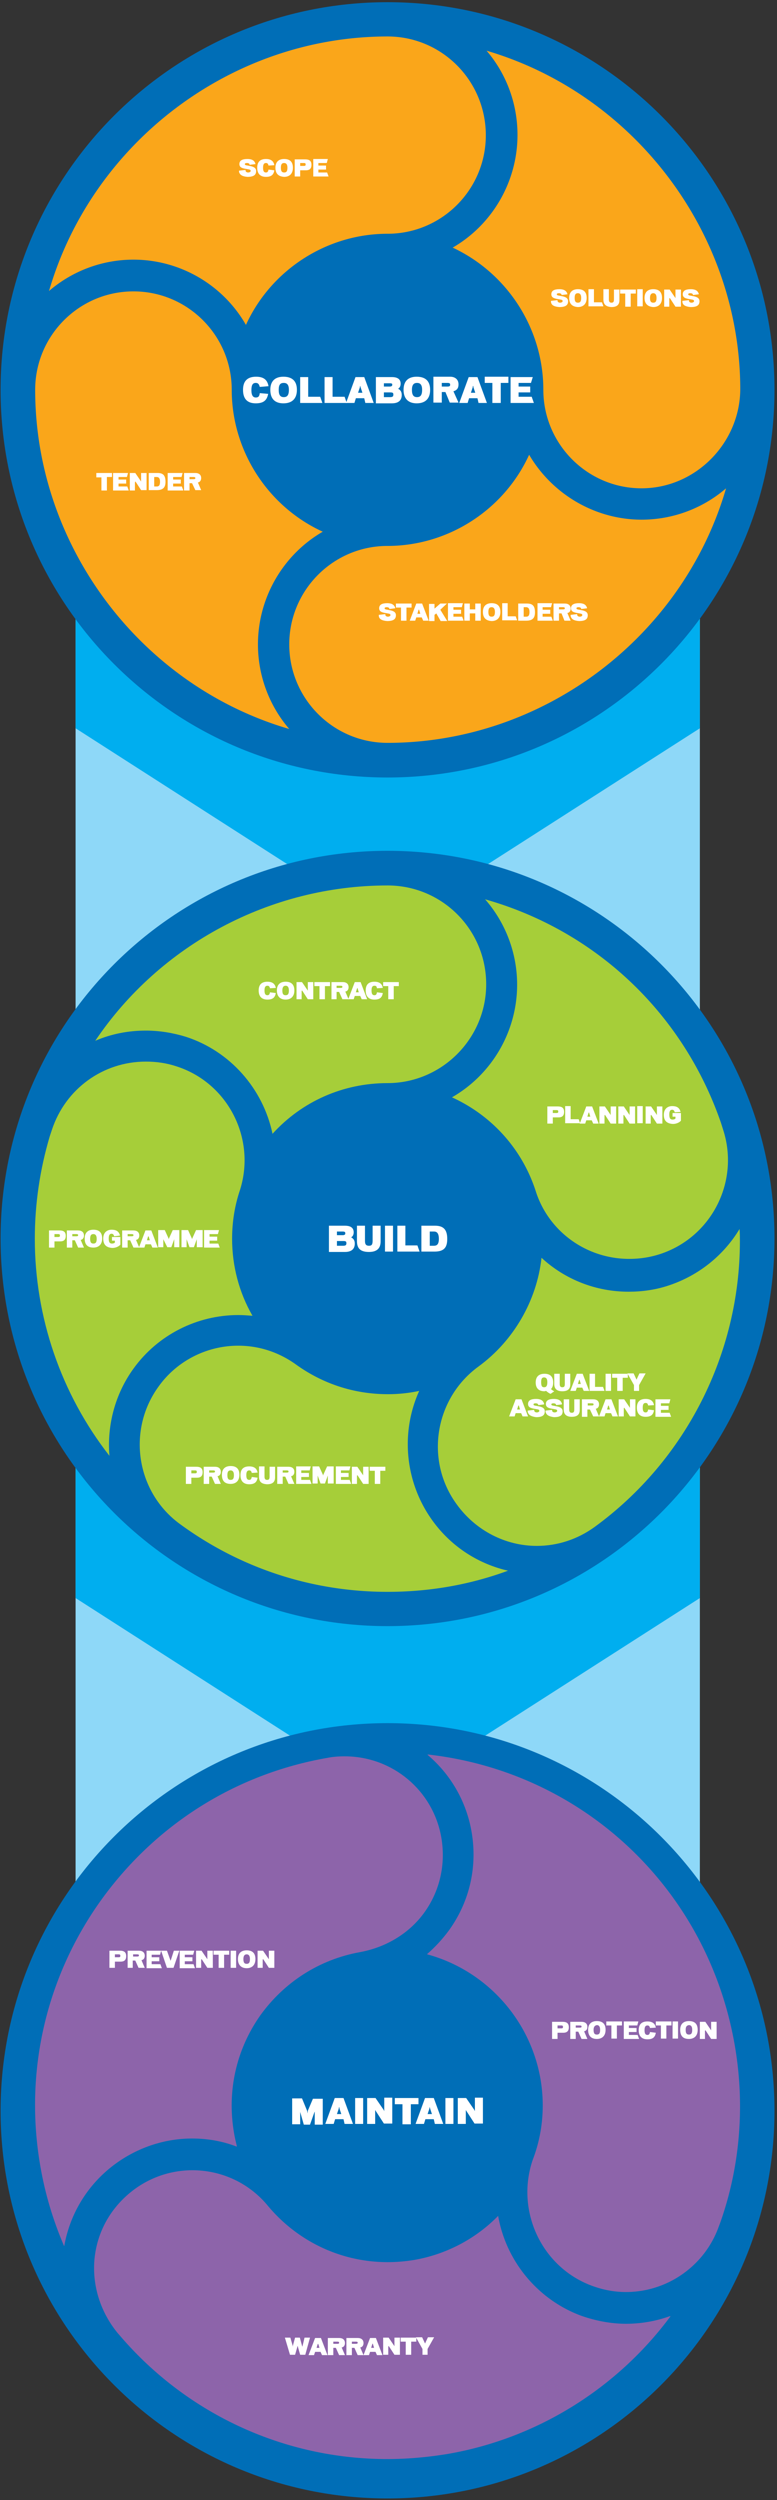 <svg viewBox="0 0 270 868" xmlns="http://www.w3.org/2000/svg" fill="none"><rect x="0" y="0" width="270" height="868" fill="#333333" stroke="none"/><path fill="#8ED8F8" d="M243.196 135.353H26.264v608.021h216.932V135.353Z"></path><path fill="#00AEEF" d="m134.667 322.368 108.529-69.513V132.061H26.264v120.794l108.403 69.513ZM134.667 624.353l108.529-69.513V434.046H26.264V554.84l108.403 69.513Z"></path><path fill="#006EB7" d="M134.667 269.948c74.25 0 134.459-60.27 134.459-134.595C269.126 61.028 208.917.758 134.667.758S.207 61.028.207 135.353c0 74.325 60.21 134.595 134.46 134.595ZM134.667 867.461c74.25 0 134.459-60.271 134.459-134.596S208.917 598.27 134.667 598.27.207 658.54.207 732.865c0 74.325 60.21 134.596 134.46 134.596ZM134.667 564.59c74.25 0 134.459-60.271 134.459-134.596s-60.209-134.595-134.459-134.595S.207 355.669.207 429.994c0 74.452 60.21 134.596 134.46 134.596Z"></path><path fill="#fff" d="M88.877 132.947c-1.012 0-1.518.634-1.518 2.533s.633 2.532 1.518 2.532c.759 0 1.265-.253 1.391-1.519l2.91.253c-.38 2.153-1.518 3.292-4.301 3.292-2.91 0-4.427-1.519-4.427-4.685 0-3.292 1.77-4.558 4.553-4.558 2.657 0 3.922 1.139 4.301 3.292l-3.036.253c-.253-1.013-.632-1.393-1.391-1.393ZM93.936 135.353c0-3.165 1.771-4.558 4.554-4.558 2.783 0 4.68 1.266 4.68 4.558 0 3.166-1.771 4.685-4.68 4.685-2.783 0-4.553-1.393-4.553-4.685Zm2.91 0c0 1.899.632 2.533 1.77 2.533 1.14 0 1.772-.634 1.772-2.533s-.76-2.406-1.771-2.406c-1.139 0-1.771.507-1.771 2.406ZM104.309 130.922h2.783v6.837h4.174l.759 2.152h-7.716v-8.989ZM112.784 130.922h2.782v6.837h4.175l.759 2.152h-7.716v-8.989Z"></path><path fill="#fff" d="M126.571 138.265h-2.909l-.506 1.646h-2.909l3.288-8.989h3.036l3.289 8.989h-2.909l-.38-1.646Zm-1.391-4.305c-.127.127-.127.38-.127.507l-.632 1.899h1.518l-.633-1.899c0-.127-.126-.38-.126-.507ZM130.619 139.911v-8.989h5.566c1.391 0 3.035.379 3.035 2.279 0 .759-.253 1.392-.885 1.772.759.38 1.265 1.013 1.265 2.153 0 1.519-.759 2.912-3.415 2.912h-5.566v-.127Zm2.783-6.964v1.267h2.024c.632 0 .885-.254.885-.633 0-.38-.126-.507-.885-.507h-2.024v-.127Zm0 3.166v1.773h2.15c.886 0 1.138-.254 1.138-.887s-.252-.76-1.138-.76h-2.15v-.126ZM140.232 135.353c0-3.165 1.771-4.558 4.554-4.558 2.783 0 4.68 1.266 4.68 4.558 0 3.166-1.771 4.685-4.68 4.685-2.656 0-4.554-1.393-4.554-4.685Zm2.909 0c0 1.899.633 2.533 1.771 2.533 1.139 0 1.771-.634 1.771-2.533s-.759-2.406-1.771-2.406-1.771.507-1.771 2.406ZM154.779 136.113h-1.265v3.672h-2.91v-8.99h5.819c1.771 0 2.909 1.013 2.909 2.659 0 1.266-.506 2.026-1.771 2.406l1.771 3.925h-3.035l-1.518-3.672Zm-1.265-3.166v1.267h2.024c.759 0 .885-.254.885-.633 0-.38-.126-.634-.885-.634h-2.024ZM165.91 138.265H163l-.506 1.646h-2.909l3.289-8.989h3.036l3.288 8.989h-2.909l-.379-1.646Zm-1.518-4.305c-.127.127-.127.38-.127.507l-.632 1.899h1.518l-.633-1.899c0-.127 0-.38-.126-.507ZM173.879 139.911h-2.783v-6.964h-2.656v-2.152h8.222v2.152h-2.657v6.964h-.126ZM177.42 130.922h7.716l-.632 2.025h-4.301v1.267h4.048v2.025h-4.048v1.52h4.554l.759 2.152h-8.096v-8.989ZM104.309 733.245v4.305h-2.783v-8.99h3.415l1.771 4.305s.126.507.126.887c.127-.38.127-.887.127-.887l1.771-4.178h3.415v8.99h-2.783v-4.558c0 .126-.126.253-.126.253l-1.518 4.305h-2.15l-1.265-4.432v-.253.253ZM119.361 735.778h-2.909l-.506 1.646h-2.909l3.288-8.99h3.036l3.289 8.99h-2.909l-.38-1.646Zm-1.518-4.179c-.126.127-.126.38-.126.507l-.633 1.899h1.518l-.632-1.899c0-.254 0-.38-.127-.507ZM123.409 728.434h2.782v8.99h-2.782v-8.99ZM130.366 733.119v4.305h-2.783v-8.99h2.909l2.783 4.052.253.506v-4.685h2.783v8.99h-2.909l-2.783-4.305s-.127-.253-.253-.38v.507ZM142.635 737.55h-2.782v-6.964h-2.657v-2.152h8.222v2.152h-2.656v6.964h-.127ZM150.731 735.778h-2.909l-.506 1.646h-2.91l3.289-8.99h3.036l3.289 8.99h-2.91l-.379-1.646Zm-1.392-4.179c-.126.127-.126.38-.126.507l-.633 1.899h1.518l-.632-1.899c0-.254-.127-.38-.127-.507ZM154.779 728.434h2.782v8.99h-2.782v-8.99ZM161.862 733.119v4.305h-2.783v-8.99h2.909l2.783 4.052.253.506v-4.685h2.783v8.99h-2.909l-2.783-4.305s-.127-.253-.253-.38v.507ZM114.302 434.552v-8.99h5.565c1.392 0 3.036.38 3.036 2.28 0 .759-.253 1.392-.886 1.772.759.38 1.265 1.013 1.265 2.153 0 1.519-.759 2.912-3.415 2.912h-5.565v-.127Zm2.782-6.964v1.267h2.024c.633 0 .886-.254.886-.633 0-.38-.127-.634-.886-.634h-2.024Zm0 3.166v1.773h2.151c.885 0 1.138-.254 1.138-.887s-.253-.759-1.138-.759h-2.151v-.127ZM124.041 430.881v-5.319h2.783v5.319c0 1.139.38 1.646 1.391 1.646 1.012 0 1.265-.507 1.265-1.773v-5.192h2.783v5.445c0 2.153-1.012 3.672-4.048 3.672-3.162 0-4.174-1.393-4.174-3.798ZM133.781 425.562h2.783v8.99h-2.783v-8.99ZM138.082 425.562h2.783v6.838h4.174l.759 2.152h-7.716v-8.99ZM146.43 434.552v-8.99h4.68c2.657 0 4.301 1.013 4.301 4.559 0 2.912-1.012 4.431-4.427 4.431h-4.554Zm2.909-6.837v4.811h1.392c1.012 0 1.771-.379 1.771-2.405 0-2.153-.886-2.533-1.645-2.533h-1.518v.127Z"></path><path fill="#A6CE39" d="M186.528 536.734c7.21 0 14.167-2.28 20.112-6.585 31.623-23.044 50.47-60.143 50.47-99.268 0-1.393 0-2.786-.127-4.179-5.565 9.243-14.293 16.207-24.666 19.626-4.553 1.519-9.233 2.153-13.913 2.153-11.258 0-22.01-4.179-30.232-11.776-1.644 14.941-9.74 28.869-21.883 37.732-15.305 11.143-18.72 32.668-7.589 47.862 6.577 9.117 16.95 14.435 27.828 14.435Z"></path><path fill="#A6CE39" d="M102.917 473.804c-5.945-4.305-12.902-6.584-20.112-6.584-11.004 0-21.377 5.318-27.701 14.181-11.131 15.321-7.716 36.846 7.59 47.862 20.997 15.321 45.915 23.424 71.973 23.424 14.42 0 28.46-2.406 41.868-7.344-10.499-2.406-19.859-8.483-26.31-17.473-9.487-13.168-11.131-30.388-4.554-44.95-3.541.76-7.21 1.14-10.878 1.14-11.637 0-22.515-3.545-31.876-10.256ZM218.656 437.085c3.542 0 7.084-.506 10.626-1.646 17.961-5.824 27.828-25.197 22.009-43.177l-.759-2.406c-13.155-38.112-43.513-66.728-81.966-77.617a45.053 45.053 0 0 1 11.131 29.629c0 16.207-8.728 31.148-22.642 39.125 13.914 6.331 24.54 18.107 29.22 32.921 4.553 13.801 17.582 23.171 32.381 23.171Z"></path><path fill="#A6CE39" d="M134.667 307.428c-40.73 0-79.057 20.512-101.573 53.939 5.566-2.406 11.511-3.545 17.583-3.545 4.68 0 9.36.76 13.914 2.152 15.305 4.938 26.816 17.98 30.105 33.681 10.245-11.269 24.539-17.6 39.971-17.6 18.847 0 34.279-15.448 34.279-34.314 0-18.992-15.306-34.313-34.279-34.313Z"></path><path fill="#A6CE39" d="M82.805 456.584c1.645 0 3.29.127 4.933.254-4.68-8.104-7.083-17.347-7.083-26.717 0-5.824.885-11.522 2.783-17.093 5.565-17.854-4.3-37.1-22.136-42.797-3.415-1.14-6.957-1.647-10.625-1.647-14.926 0-27.955 9.497-32.635 23.678l-.759 2.279c-3.415 11.523-5.186 23.425-5.186 35.58 0 27.223 9.107 53.813 25.93 75.338-.885-10.763 2.024-21.525 8.349-30.262 8.475-11.775 22.136-18.613 36.43-18.613Z"></path><path fill="#fff" d="M92.924 342.248c-.632 0-1.012.38-1.012 1.646s.38 1.646 1.012 1.646c.506 0 .76-.253.886-1.013l2.024.253c-.253 1.52-1.012 2.279-2.91 2.279-1.897 0-3.035-1.013-3.035-3.165 0-2.153 1.138-3.039 3.035-3.039 1.771 0 2.657.76 2.91 2.153l-2.024.126c-.127-.633-.38-.886-.886-.886ZM96.213 343.894c0-2.153 1.265-3.039 3.036-3.039 1.897 0 3.036.886 3.036 3.039 0 2.152-1.265 3.165-3.036 3.165-1.771 0-3.036-1.013-3.036-3.165Zm1.898 0c0 1.266.379 1.646 1.138 1.646.759 0 1.138-.38 1.138-1.646s-.506-1.646-1.138-1.646c-.632 0-1.138.38-1.138 1.646ZM104.815 344.02v2.913h-1.771v-5.951h1.897l1.897 2.785s.127.127.127.253v-3.038h1.897v5.951h-1.897l-1.897-2.913s-.127-.126-.127-.253v.253h-.126ZM112.91 346.933h-1.897v-4.559h-1.771v-1.392h5.439v1.392h-1.771v4.559ZM117.843 344.4h-.885v2.533h-1.771v-5.951h3.921c1.265 0 2.024.633 2.024 1.772 0 .76-.38 1.393-1.139 1.52l1.139 2.659h-2.151l-1.138-2.533Zm-.885-2.152v.759h1.391c.506 0 .632-.126.632-.379 0-.254-.126-.38-.632-.38h-1.391Z"></path><path fill="#fff" d="M125.18 345.793h-1.898l-.379 1.14h-1.898l2.277-5.951h2.024l2.277 5.951h-1.897l-.506-1.14Zm-1.012-2.786c0 .127-.127.254-.127.254l-.379 1.266h1.012l-.38-1.266s0-.254-.126-.254ZM130.113 342.248c-.633 0-1.012.38-1.012 1.646s.379 1.646 1.012 1.646c.506 0 .759-.253.885-1.013l2.024.253c-.253 1.52-1.012 2.279-2.909 2.279-1.898 0-3.036-1.013-3.036-3.165 0-2.153 1.138-3.039 3.036-3.039 1.771 0 2.656.76 2.909 2.153l-2.024.126c-.126-.633-.253-.886-.885-.886ZM136.817 346.933h-1.898v-4.559h-1.771v-1.392h5.44v1.392h-1.771v4.559ZM192.093 387.83v2.279h-1.897v-5.951h3.668c1.392 0 2.151.507 2.151 1.9 0 1.392-.759 1.899-1.898 1.899h-2.024v-.127Zm0-2.405v1.012h1.265c.506 0 .633-.126.633-.506s-.127-.506-.633-.506h-1.265ZM196.394 384.032h1.897v4.558h2.783l.506 1.393h-5.186v-5.951Z"></path><path fill="#fff" d="M205.628 388.97h-1.897l-.38 1.139h-1.897l2.277-5.951h2.024l2.276 5.951h-1.897l-.506-1.139Zm-1.012-2.786c0 .127-.126.253-.126.253l-.38 1.267h1.012l-.379-1.267c0-.126-.127-.253-.127-.253ZM210.055 387.197v2.912h-1.771v-5.951h1.898l1.897 2.786s.126.127.126.253V384.158h1.898v5.951h-1.898l-1.897-2.912s-.126-.126-.126-.253v.253h-.127ZM216.633 387.197v2.912h-1.771v-5.951h1.897l1.898 2.786s.126.127.126.253V384.158h1.897v5.951h-1.897l-1.897-2.912s-.127-.126-.127-.253v.253h-.126ZM221.439 384.032h1.898v5.951h-1.898v-5.951ZM226.12 387.197v2.912h-1.771v-5.951h1.897l1.897 2.786s.127.127.127.253V384.158h1.897v5.951h-1.897l-1.898-2.912s-.126-.126-.126-.253v.253h-.126ZM230.673 387.071c0-2.026 1.265-3.039 2.909-3.039 1.518 0 2.53.506 2.91 2.026l-2.024.126c-.127-.506-.38-.886-.886-.886-.759 0-1.012.633-1.012 1.646 0 1.139.253 1.773 1.139 1.773.379 0 .885-.127 1.012-.38v-.633h-1.012v-1.267h2.909v2.659c-.506.634-1.644 1.14-2.783 1.14-2.15-.127-3.162-1.14-3.162-3.165ZM189.817 482.92c-.253 0-.38.127-.633.127-1.897 0-3.036-1.013-3.036-3.039 0-2.279 1.392-3.039 3.036-3.039 1.898 0 3.036.887 3.036 3.039 0 1.013-.253 1.773-.759 2.279.253.254 1.012.76 1.138.76l-1.264.886c-.253 0-1.392-.759-1.518-1.013Zm-1.771-3.038c0 1.266.253 1.772 1.012 1.772.506 0 1.138-.126 1.138-1.772 0-1.14-.379-1.646-1.138-1.646-.759 0-1.012.506-1.012 1.646ZM192.6 480.515v-3.546h1.897v3.546c0 .759.253 1.139.885 1.139.633 0 .886-.253.886-1.139v-3.546h1.897v3.672c0 1.52-.759 2.406-2.783 2.406-2.023 0-2.782-1.013-2.782-2.532ZM202.339 481.781h-1.897l-.38 1.139h-1.897l2.277-5.951h2.024l2.277 5.951h-1.898l-.506-1.139Zm-1.012-2.786c0 .127-.126.253-.126.253l-.38 1.267h1.012l-.379-1.267s0-.126-.127-.253ZM204.869 476.969h1.898v4.559h2.782l.506 1.392h-5.186v-5.951ZM210.435 476.969h1.897v5.951h-1.897v-5.951ZM216.38 482.92h-1.898v-4.558h-1.771v-1.393h5.44v1.393h-1.771v4.558Z"></path><path fill="#fff" d="M222.198 482.92h-1.897v-2.025l-2.277-4.052h2.151l.885 1.899s.126.127.126.253v.127-.127l.127-.126v-.127l.885-1.899h2.151l-2.277 4.052v2.025h.126ZM181.089 490.644h-1.898l-.379 1.14h-1.897l2.276-5.951h2.024l2.277 5.951h-1.897l-.506-1.14Zm-.886-2.785c0 .126-.126.253-.126.253l-.38 1.266h1.012l-.379-1.266s-.127-.127-.127-.253ZM183.365 490.138v-.38l2.277-.253v.379c.127.254.38.507.886.507s.885-.253.885-.507c0-.379-.126-.506-1.012-.633-1.138-.253-2.909-.253-2.909-1.772 0-1.266 1.012-1.773 2.783-1.773 1.138 0 2.403.253 2.783 1.646v.253l-2.024.254s0-.38-.127-.38c-.126-.127-.379-.254-.759-.254-.506 0-.759.127-.759.38 0 .254.127.38 1.012.507.253 0 .38.126.633.126 1.518.254 2.277.76 2.277 1.773 0 1.393-.886 2.026-3.036 2.026-1.771-.253-2.657-.76-2.91-1.899ZM189.564 490.138v-.38l2.277-.253v.379c.126.254.379.507.885.507s.885-.253.885-.507c0-.379-.126-.506-1.011-.633-1.139-.253-2.91-.253-2.91-1.772 0-1.266 1.012-1.773 2.783-1.773 1.138 0 2.403.253 2.783 1.646v.253l-2.024.254s0-.38-.127-.38c-.126-.127-.379-.254-.758-.254-.506 0-.759.127-.759.38 0 .254.126.38 1.012.507.252 0 .379.126.632.126 1.518.254 2.277.76 2.277 1.773 0 1.393-.886 2.026-3.036 2.026-1.771-.253-2.656-.76-2.909-1.899ZM195.888 489.378v-3.545h1.898v3.545c0 .76.253 1.14.885 1.14s.885-.254.885-1.14v-3.545h1.898v3.672c0 1.519-.759 2.405-2.783 2.405s-2.783-1.013-2.783-2.532ZM204.995 489.378h-.885v2.532h-1.897v-6.077h3.921c1.265 0 2.024.633 2.024 1.772 0 .76-.38 1.393-1.139 1.52l1.139 2.659h-2.024l-1.139-2.406Zm-.758-2.152v.759h1.391c.506 0 .632-.126.632-.38 0-.253-.126-.379-.632-.379h-1.391ZM212.332 490.644h-1.897l-.38 1.14h-1.897l2.277-5.951h2.023l2.277 5.951h-1.897l-.506-1.14Zm-.886-2.785c0 .126-.126.253-.126.253l-.379 1.266h1.011l-.379-1.266c-.127 0-.127-.127-.127-.253ZM216.759 488.872v2.912h-1.771v-5.951h1.898l1.897 2.785s.126.127.126.254V485.833h1.898v5.951h-1.898l-1.897-2.912s-.126-.127-.126-.254v.254h-.127ZM224.349 487.099c-.633 0-1.012.38-1.012 1.646s.379 1.646 1.012 1.646c.506 0 .759-.253.885-1.013l2.024.253c-.253 1.52-1.012 2.279-2.909 2.279-1.898 0-3.036-1.013-3.036-3.165 0-2.153 1.138-3.039 3.036-3.039 1.771 0 2.656.76 2.909 2.153l-2.024.126c-.126-.633-.379-.886-.885-.886ZM227.764 485.833h5.186l-.379 1.393h-2.91v.886h2.657v1.393h-2.657v1.013h3.036l.506 1.392h-5.439v-6.077ZM66.488 512.929v2.279H64.59v-5.951h3.668c1.391 0 2.15.507 2.15 1.899 0 1.393-.759 1.9-1.897 1.9h-2.024v-.127Zm0-2.406v1.013h1.265c.506 0 .632-.126.632-.506s-.126-.507-.632-.507h-1.265ZM73.571 512.676h-.885v2.532h-1.897v-5.951h3.92c1.266 0 2.025.633 2.025 1.773 0 .759-.38 1.393-1.139 1.519l1.139 2.659H74.71l-1.139-2.532Zm-.885-2.153v.76h1.391c.506 0 .633-.127.633-.38s-.127-.38-.633-.38h-1.391ZM77.113 512.043c0-2.153 1.265-3.039 3.036-3.039 1.897 0 3.036.886 3.036 3.039 0 2.152-1.265 3.165-3.036 3.165-1.898 0-3.036-.886-3.036-3.165Zm1.897.126c0 1.267.38 1.646 1.139 1.646s1.138-.379 1.138-1.646c0-1.266-.506-1.646-1.138-1.646-.76 0-1.139.38-1.139 1.646ZM86.6 510.523c-.632 0-1.012.38-1.012 1.646 0 1.267.38 1.646 1.012 1.646.506 0 .759-.253.885-1.013l2.024.254c-.253 1.519-1.012 2.279-2.909 2.279-1.897 0-3.036-1.013-3.036-3.166 0-2.152 1.139-3.039 3.036-3.039 1.77 0 2.656.76 2.91 2.153l-2.025.127c-.126-.633-.38-.887-.885-.887ZM90.015 512.676v-3.546h1.898v3.546c0 .76.253 1.139.885 1.139.633 0 .886-.253.886-1.139v-3.419h1.897v3.672c0 1.52-.759 2.406-2.783 2.406-2.15-.127-2.783-1.013-2.783-2.659ZM99.123 512.676h-.886v2.532H96.34v-5.951h3.921c1.265 0 2.024.633 2.024 1.773 0 .759-.38 1.393-1.139 1.519l1.139 2.659h-2.024l-1.138-2.532Zm-.886-2.153v.76h1.392c.506 0 .632-.127.632-.38s-.126-.38-.632-.38h-1.392ZM102.791 509.13h5.186l-.38 1.393h-2.909v.887h2.656v1.392h-2.656v1.013h3.036l.506 1.393h-5.313v-6.078h-.126ZM110.38 512.296v2.786h-1.771v-5.952h2.277l1.265 2.786s.127.253.127.507c0-.254.126-.507.126-.507l1.265-2.786h2.277v5.952h-2.024V512.169v.127l-1.012 2.786h-1.518l-1.012-2.786v-.127.127ZM116.578 509.13h5.186l-.379 1.393h-2.909v.887h2.656v1.392h-2.656v1.013h3.036l.505 1.393h-5.312v-6.078h-.127ZM124.041 512.296v2.912h-1.77v-5.951h1.897l1.897 2.786s.127.126.127.253V509.257h1.897v5.951h-1.897l-1.898-2.912s-.126-.127-.126-.253v.253h-.127ZM132.137 515.208h-1.898v-4.558h-1.77v-1.393h5.439v1.393h-1.771v4.558ZM18.927 430.88v2.279H17.03v-5.951h3.668c1.392 0 2.15.507 2.15 1.9 0 1.392-.758 1.899-1.897 1.899h-2.024v-.127Zm0-2.405v1.012h1.265c.506 0 .633-.126.633-.506s-.127-.506-.633-.506h-1.265ZM26.01 430.627h-.885v2.532h-1.897v-5.951h3.921c1.265 0 2.024.633 2.024 1.773 0 .76-.38 1.393-1.138 1.519l1.138 2.659H27.15l-1.138-2.532Zm-.885-2.152v.759h1.392c.506 0 .632-.126.632-.38 0-.253-.126-.379-.632-.379h-1.392ZM29.426 429.994c0-2.153 1.265-3.039 3.036-3.039 1.897 0 3.036.886 3.036 3.039 0 2.152-1.265 3.165-3.036 3.165-1.898 0-3.036-.886-3.036-3.165Zm1.897.127c0 1.266.38 1.646 1.139 1.646s1.138-.38 1.138-1.646c0-1.267-.506-1.646-1.138-1.646-.76 0-1.139.379-1.139 1.646ZM35.877 429.994c0-2.026 1.265-3.039 2.91-3.039 1.517 0 2.53.507 2.909 2.026l-2.024.253c-.127-.506-.38-.886-.886-.886-.758 0-1.011.633-1.011 1.646 0 1.139.253 1.773 1.138 1.773.38 0 .885-.127 1.012-.38v-.633h-1.012v-1.267h2.91v2.659c-.507.634-1.645 1.14-2.784 1.14-2.15-.127-3.162-1.14-3.162-3.292ZM45.237 430.627h-.885v2.532h-1.897v-5.951h3.92c1.266 0 2.025.633 2.025 1.773 0 .76-.38 1.393-1.139 1.519l1.139 2.659h-2.024l-1.139-2.532Zm-.885-2.152v.759h1.391c.506 0 .633-.126.633-.38 0-.253-.127-.379-.633-.379h-1.391Z"></path><path fill="#fff" d="M52.447 432.02H50.55l-.38 1.139h-1.897l2.277-5.951h2.024l2.277 5.951h-1.898l-.506-1.139Zm-.885-2.912c0 .126-.127.253-.127.253l-.379 1.266h1.012l-.38-1.266c-.126 0-.126-.127-.126-.253ZM56.748 430.247v2.786h-1.77v-5.951h2.276l1.265 2.785s.127.254.127.507c0-.253.126-.507.126-.507l1.265-2.785h2.277v5.951h-1.771v-2.912.126l-1.012 2.786H58.14l-1.392-2.786v-.126.126ZM64.844 430.247v2.786h-1.771v-5.951h2.277l1.265 2.785s.126.254.126.507c0-.253.127-.507.127-.507l1.264-2.785h2.277v5.951h-2.024v-2.912.126l-1.012 2.786h-1.517l-1.012-2.786v-.126.126ZM70.915 427.082h5.186l-.38 1.392h-2.909v.887h2.657v1.393h-2.657v1.013h3.036l.506 1.392h-5.439v-6.077Z"></path><path fill="#FAA61A" d="M134.666 12.66c-54.138 0-102.584 36.72-117.636 88.38a44.966 44.966 0 0 1 29.346-10.89c16.19 0 31.117 8.737 39.086 22.665 8.727-19.12 28.081-31.654 49.204-31.654 18.848 0 34.153-15.321 34.153-34.187 0-18.993-15.305-34.314-34.153-34.314ZM183.871 157.891c-8.727 19.119-28.081 31.655-49.205 31.655-18.847 0-34.152 15.321-34.152 34.187s15.305 34.187 34.152 34.187c54.139 0 102.585-36.72 117.637-88.38a44.966 44.966 0 0 1-29.346 10.889c-16.064 0-30.99-8.736-39.086-22.538Z"></path><path fill="#FAA61A" d="M112.151 184.608c-19.1-8.737-31.623-28.109-31.623-49.255 0-18.866-15.305-34.186-34.152-34.186s-34.153 15.32-34.153 34.186c0 54.193 36.683 102.688 88.291 117.756a45.068 45.068 0 0 1-10.878-29.376c0-16.207 8.728-31.148 22.515-39.125ZM188.805 135.353c0 18.74 15.178 34.061 33.899 34.187 18.974.127 34.659-15.827 34.532-34.82-.253-53.94-36.935-102.054-88.164-117.122 6.957 8.104 10.752 18.486 10.752 29.249 0 16.207-8.728 31.148-22.516 39.125 18.974 8.863 31.497 28.109 31.497 49.381Z"></path><path fill="#8D64AA" d="M125.053 677.786c8.981-1.646 17.203-6.457 22.516-13.928 5.312-7.47 7.336-16.587 5.818-25.703-2.783-16.46-16.95-28.363-33.646-28.363-1.898 0-3.922.127-5.819.507-32.255 5.571-60.336 23.424-79.31 50.141-18.847 26.716-26.183 59.257-20.618 91.545 1.645 9.623 4.428 18.866 8.222 27.729 0 .127.127.127.127 0 1.897-10.509 7.336-19.879 15.558-26.716 8.095-6.711 18.341-10.51 28.84-10.51 5.313 0 10.499.887 15.432 2.786.126 0 .126 0 .126-.127-.38-1.646-.759-3.165-1.012-4.811-2.403-14.308.76-28.616 9.108-40.518 8.348-11.649 20.618-19.499 34.658-22.032Z"></path><path fill="#8D64AA" d="M201.96 804.025c-15.053-5.572-26.057-18.867-28.84-34.567 0-.127-.127-.127-.127 0-7.842 7.977-18.088 13.295-29.093 15.194-3.035.506-6.198.76-9.233.76-16.191 0-31.37-7.218-41.743-19.753-6.45-7.723-15.937-12.155-26.057-12.155-7.969 0-15.684 2.785-21.883 7.977-6.956 5.824-11.257 13.801-12.143 22.791-.885 9.37 2.15 18.613 8.096 25.83l.885 1.013c23.275 27.097 57.048 42.671 92.718 42.671 6.957 0 14.041-.633 20.998-1.773 30.863-5.318 58.691-22.538 77.412-47.735 0-.127 0-.127-.127-.127a45.27 45.27 0 0 1-15.305 2.659c-5.186 0-10.499-1.013-15.558-2.785Z"></path><path fill="#8D64AA" d="M205.754 793.642c3.795 1.393 7.716 2.153 11.764 2.153 14.294 0 27.196-8.99 32.129-22.412l.759-2.026c6.83-19.499 8.475-40.644 4.933-61.156-9.36-54.32-52.62-94.964-106.632-101.042-.126 0-.126.127-.126.127a44.894 44.894 0 0 1 15.305 26.843c2.024 11.902-.632 23.804-7.589 33.68a50.734 50.734 0 0 1-7.843 8.61v.127c20.112 5.445 35.671 22.285 39.339 43.177 1.644 9.496.759 19.246-2.657 28.109-6.071 17.727 3.036 37.353 20.618 43.81Z"></path><path fill="#fff" d="M83.058 59.635v-.38l2.277-.253v.38c.127.253.38.507.886.507s.885-.254.885-.507c0-.38-.126-.506-1.012-.633-1.138-.253-2.91-.253-2.91-1.773 0-1.266 1.013-1.772 2.784-1.772 1.138 0 2.403.253 2.782 1.646v.126l-2.023.254s0-.38-.127-.38c-.126-.127-.38-.254-.759-.254-.506 0-.759.127-.759.38 0 .254.127.38 1.012.507.253 0 .38.126.633.126 1.517.254 2.276.76 2.276 1.773 0 1.393-.885 2.026-3.035 2.026-1.645-.127-2.657-.633-2.91-1.773ZM92.419 56.596c-.633 0-1.012.38-1.012 1.647 0 1.266.38 1.645 1.012 1.645.506 0 .758-.253.885-1.012l2.024.253c-.253 1.52-1.012 2.279-2.91 2.279-1.897 0-3.035-1.013-3.035-3.166 0-2.152 1.138-3.038 3.036-3.038 1.77 0 2.656.76 2.909 2.152l-2.024.127c-.127-.633-.38-.887-.885-.887ZM95.707 58.242c0-2.152 1.265-3.038 3.036-3.038 1.898 0 3.036.886 3.036 3.038 0 2.153-1.265 3.166-3.036 3.166-1.897-.127-3.035-1.013-3.035-3.166Zm1.898 0c0 1.267.38 1.647 1.138 1.647.76 0 1.139-.38 1.139-1.647 0-1.266-.506-1.646-1.139-1.646-.759 0-1.138.38-1.138 1.647ZM104.309 59.002v2.28h-1.898V55.33h3.669c1.391 0 2.15.507 2.15 1.9 0 1.392-.759 1.899-1.897 1.899h-2.024v-.127Zm0-2.406v1.013h1.265c.506 0 .632-.126.632-.506s-.126-.507-.632-.507h-1.265ZM108.736 55.204h5.186l-.379 1.392h-2.91v.887h2.657v1.393h-2.657v1.013h3.036l.506 1.392h-5.312v-6.077h-.127ZM191.461 104.838v-.379l2.277-.254v.38c.126.253.379.507.885.507s.886-.254.886-.507c0-.38-.127-.506-1.012-.633-1.139-.253-2.91-.253-2.91-1.773 0-1.266 1.012-1.772 2.783-1.772 1.139 0 2.404.253 2.783 1.646v.126l-2.024.254s0-.38-.126-.38c-.127-.127-.38-.253-.759-.253-.506 0-.759.126-.759.379 0 .254.126.38 1.012.507.253 0 .379.126.632.126 1.518.254 2.277.76 2.277 1.773 0 1.393-.885 2.026-3.036 2.026-1.771-.127-2.783-.633-2.909-1.773ZM197.785 103.446c0-2.153 1.265-3.039 3.036-3.039 1.898 0 3.036.886 3.036 3.039 0 2.152-1.265 3.165-3.036 3.165-1.897-.127-3.036-1.013-3.036-3.165Zm1.898 0c0 1.266.379 1.646 1.138 1.646.759 0 1.139-.38 1.139-1.646 0-1.267-.506-1.646-1.139-1.646-.759 0-1.138.379-1.138 1.646ZM204.49 100.407h1.897v4.558h2.783l.506 1.393h-5.186v-5.951ZM209.676 103.952v-3.545h1.897v3.545c0 .76.253 1.14.886 1.14.632 0 .885-.254.885-1.14v-3.419h1.897v3.672c0 1.52-.759 2.406-2.782 2.406-2.024-.127-2.783-1.013-2.783-2.659ZM219.162 106.484h-1.897v-4.558h-1.771v-1.393h5.439v1.393h-1.771v4.558ZM221.439 100.407h1.898v5.951h-1.898v-5.951ZM223.969 103.446c0-2.153 1.265-3.039 3.036-3.039 1.897 0 3.036.886 3.036 3.039 0 2.152-1.265 3.165-3.036 3.165-1.771-.127-3.036-1.013-3.036-3.165Zm1.897 0c0 1.266.38 1.646 1.139 1.646s1.138-.38 1.138-1.646c0-1.267-.506-1.646-1.138-1.646-.633 0-1.139.379-1.139 1.646ZM232.57 103.572v2.912h-1.77v-5.951h1.897l1.897 2.786s.127.127.127.253V100.533h1.897v5.951h-1.897l-1.898-2.912s-.126-.126-.126-.253v.253h-.127ZM237.124 104.838v-.379l2.277-.254v.38c.126.253.379.507.885.507s.886-.254.886-.507c0-.38-.127-.506-1.012-.633-1.139-.253-2.909-.253-2.909-1.773 0-1.266 1.011-1.772 2.782-1.772 1.139 0 2.404.253 2.783 1.646v.126l-2.024.254s0-.38-.126-.38c-.127-.127-.38-.253-.759-.253-.506 0-.759.126-.759.379 0 .254.126.38 1.012.507.253 0 .379.126.632.126 1.518.254 2.277.76 2.277 1.773 0 1.393-.885 2.026-3.036 2.026-1.771-.127-2.782-.633-2.909-1.773ZM131.631 213.856v-.379l2.277-.254v.38c.126.253.379.507.885.507s.886-.254.886-.507c0-.38-.127-.506-1.012-.633-1.139-.253-2.91-.253-2.91-1.773 0-1.266 1.012-1.772 2.783-1.772 1.139 0 2.403.253 2.783 1.646v.126l-2.024.254s0-.38-.126-.38c-.127-.127-.38-.253-.759-.253-.506 0-.759.126-.759.379 0 .254.126.38 1.012.507.253 0 .379.127.632.127 1.518.253 2.277.759 2.277 1.772 0 1.393-.886 2.026-3.036 2.026-1.771-.126-2.783-.633-2.909-1.773ZM141.244 215.502h-1.897v-4.558h-1.771v-1.393h5.439v1.393h-1.771v4.558ZM146.557 214.363h-1.898l-.379 1.139h-1.897l2.276-5.951h2.024l2.277 5.951h-1.897l-.506-1.139Zm-1.012-2.786c0 .127-.127.254-.127.254l-.379 1.266h1.012l-.38-1.266c0-.127-.126-.254-.126-.254ZM150.984 211.324l2.024-1.773h2.277l-2.277 2.153 2.403 3.925h-2.277l-1.518-2.659-.632.507v2.152h-1.897v-5.951h1.897v1.646ZM155.664 209.425h5.186l-.379 1.393h-2.91v.886h2.657v1.393h-2.657v1.013h3.036l.506 1.393h-5.439v-6.078ZM165.151 212.97h-1.897v2.532h-1.898v-5.951h1.898v2.026h1.897v-2.026h1.897v5.951h-1.897v-2.532ZM167.807 212.464c0-2.153 1.265-3.039 3.036-3.039 1.897 0 3.036.886 3.036 3.039 0 2.152-1.265 3.165-3.036 3.165-1.897-.126-3.036-1.013-3.036-3.165Zm1.897 0c0 1.266.38 1.646 1.139 1.646s1.138-.38 1.138-1.646c0-1.267-.506-1.646-1.138-1.646-.759 0-1.139.379-1.139 1.646ZM174.511 209.425h1.898v4.558h2.782l.506 1.393h-5.186v-5.951ZM180.077 215.502v-5.951h3.036c1.771 0 2.783.634 2.783 3.039 0 1.9-.759 2.912-3.036 2.912h-2.783Zm1.897-4.684v3.292h.886c.632 0 1.138-.254 1.138-1.646 0-1.393-.632-1.646-1.138-1.646h-.886ZM186.654 209.425h5.186l-.379 1.393h-2.909v.886h2.656v1.393h-2.656v1.013h3.035l.506 1.393h-5.312v-6.078h-.127ZM195.129 212.97h-.885v2.532h-1.898v-5.951h3.922c1.265 0 2.024.634 2.024 1.773 0 .76-.38 1.393-1.139 1.519l1.139 2.659h-2.151l-1.012-2.532Zm-.885-2.152v.759h1.391c.506 0 .633-.126.633-.38 0-.253-.127-.379-.633-.379h-1.391ZM198.292 213.856v-.379l2.276-.254v.38c.127.253.38.507.886.507s.885-.254.885-.507c0-.38-.126-.506-1.012-.633-1.138-.253-2.909-.253-2.909-1.773 0-1.266 1.012-1.772 2.783-1.772 1.138 0 2.403.253 2.783 1.646v.126l-2.024.254s0-.38-.127-.38c-.126-.127-.379-.253-.759-.253-.506 0-.759.126-.759.379 0 .254.127.38 1.012.507.253 0 .38.127.633.127 1.518.253 2.277.759 2.277 1.772 0 1.393-.886 2.026-3.036 2.026-1.771-.126-2.657-.633-2.909-1.773ZM37.142 170.3h-1.897v-4.558h-1.771v-1.52h5.439v1.393h-1.77v4.685ZM39.292 164.222h5.187l-.38 1.393h-2.91v.886h2.657v1.393H41.19v1.013h3.036l.506 1.393h-5.44v-6.078ZM46.882 167.388v2.912h-1.77v-6.078h1.896l1.898 2.786s.126.126.126.253V164.222h1.898v5.951h-1.898l-1.897-2.912s-.127-.127-.127-.253v.38h-.126ZM51.688 170.3v-6.078h3.036c1.771 0 2.783.633 2.783 3.039 0 1.899-.759 2.912-3.036 2.912H51.69v.127Zm1.898-4.685v3.292h.885c.633 0 1.139-.253 1.139-1.646 0-1.393-.633-1.646-1.139-1.646h-.885ZM58.266 164.222h5.186l-.38 1.393h-2.909v.886h2.657v1.393h-2.657v1.013H63.2l.506 1.393h-5.439v-6.078ZM66.741 167.767h-.885v2.533h-1.898v-6.078h3.921c1.265 0 2.024.633 2.024 1.773 0 .76-.38 1.393-1.138 1.519l1.138 2.659H67.88l-1.138-2.406Zm-.885-2.152v.76h1.391c.506 0 .632-.127.632-.38s-.126-.38-.632-.38h-1.391ZM39.925 680.952v2.279h-1.897v-5.951h3.668c1.391 0 2.15.506 2.15 1.899s-.759 1.899-1.897 1.899h-2.024v-.126Zm0-2.406v1.013h1.265c.506 0 .632-.127.632-.506 0-.38-.126-.507-.632-.507h-1.265ZM47.008 680.699h-.885v2.532h-1.77v-5.951h3.92c1.265 0 2.024.633 2.024 1.773 0 .759-.38 1.392-1.138 1.519l1.138 2.659h-2.15l-1.139-2.532Zm-.759-2.153v.76h1.392c.506 0 .632-.127.632-.38s-.126-.38-.632-.38h-1.392ZM50.803 677.28h5.186l-.38 1.393h-2.908v.886h2.656v1.393H52.7v1.013h3.035l.506 1.393H50.93v-6.078h-.127ZM58.013 683.231l-2.024-5.951h2.024l1.139 3.165s.126.38.126.507v-.127c0-.253.127-.38.127-.38l1.011-3.165h1.898l-2.024 5.951h-2.277Z"></path><path fill="#fff" d="M62.314 677.28H67.5l-.38 1.393h-2.909v.886h2.656v1.393h-2.656v1.013h3.036l.506 1.393H62.44v-6.078h-.126ZM69.903 680.319v2.912h-1.77v-5.951h1.897l1.897 2.786s.126.126.126.253V677.28h1.898v5.951h-1.897l-1.898-2.912s-.126-.127-.126-.253v.253h-.127ZM77.872 683.231h-1.897v-4.558h-1.77v-1.393h5.438v1.393h-1.77v4.558ZM80.149 677.28h1.897v5.951H80.15v-5.951ZM82.679 680.192c0-2.152 1.265-3.039 3.036-3.039 1.897 0 3.035.887 3.035 3.039 0 2.153-1.264 3.166-3.035 3.166-1.771 0-3.036-1.013-3.036-3.166Zm1.897 0c0 1.266.38 1.646 1.139 1.646s1.138-.38 1.138-1.646-.506-1.646-1.138-1.646c-.633 0-1.139.38-1.139 1.646ZM91.28 680.319v2.912h-1.77v-5.951h1.897l1.897 2.786s.126.126.126.253V677.28h1.898v5.951H93.43l-1.897-2.912s-.126-.127-.126-.253v.253h-.127ZM193.738 705.642v2.28h-1.898v-5.952h3.669c1.391 0 2.15.507 2.15 1.9 0 1.393-.759 1.899-1.897 1.899h-2.024v-.127Zm0-2.405v1.013h1.265c.506 0 .632-.127.632-.507s-.126-.506-.632-.506h-1.265ZM200.948 705.389h-.886v2.533h-1.897v-5.952h3.921c1.265 0 2.024.634 2.024 1.773 0 .76-.38 1.393-1.139 1.519l1.139 2.66h-2.024l-1.138-2.533Zm-.886-2.152v.759h1.392c.506 0 .632-.126.632-.38 0-.253-.126-.379-.632-.379h-1.392ZM204.363 704.756c0-2.152 1.265-3.039 3.036-3.039 1.897 0 3.035.887 3.035 3.039 0 2.153-1.265 3.166-3.035 3.166-1.771 0-3.036-.887-3.036-3.166Zm1.897 0c0 1.266.38 1.646 1.139 1.646s1.138-.38 1.138-1.646-.506-1.646-1.138-1.646c-.633.127-1.139.507-1.139 1.646ZM214.356 707.795h-1.898v-4.558h-1.77v-1.393h5.439v1.393h-1.771v4.558ZM216.633 701.844h5.186l-.38 1.393h-2.909v.886h2.656v1.393h-2.656v1.013h3.036l.506 1.393h-5.313v-6.078h-.126Z"></path><path fill="#fff" d="M224.981 703.237c-.633 0-1.012.38-1.012 1.646s.379 1.646 1.012 1.646c.506 0 .759-.253.885-1.013l2.024.253c-.253 1.52-1.012 2.279-2.909 2.279-1.898 0-3.036-1.013-3.036-3.165 0-2.153 1.138-3.039 3.036-3.039 1.771 0 2.656.76 2.909 2.152l-2.024.127c-.126-.633-.379-.886-.885-.886ZM231.558 707.795h-1.897v-4.558h-1.771v-1.393h5.439v1.393h-1.771v4.558ZM233.709 701.844h1.897v5.951h-1.897v-5.951ZM236.365 704.756c0-2.152 1.265-3.039 3.036-3.039 1.897 0 3.036.887 3.036 3.039 0 2.153-1.265 3.166-3.036 3.166-1.898 0-3.036-.887-3.036-3.166Zm1.897 0c0 1.266.38 1.646 1.139 1.646s1.138-.38 1.138-1.646-.506-1.646-1.138-1.646c-.759.127-1.139.507-1.139 1.646ZM244.966 705.009v2.913h-1.77v-5.952h1.897l1.897 2.786s.127.127.127.253V701.97h1.897v5.952h-1.897l-1.898-2.913s-.126-.126-.126-.253v.253h-.127ZM103.297 814.914l-.759 2.659h-1.771l-1.77-5.951h1.896c.253 1.013.633 2.025.886 3.165v.127-.507l.759-2.785h1.644l.759 2.785c0 .127.127.253.127.38.253-1.013.506-2.026.759-3.165h1.897l-1.644 5.951h-1.771l-.759-2.659c0-.127 0-.254-.127-.38 0 .126-.126.253-.126.38ZM111.392 816.56h-1.897l-.38 1.139h-1.897l2.277-5.951h2.024l2.277 5.951h-1.898l-.506-1.139Zm-.885-2.912c0 .126-.127.253-.127.253l-.379 1.266h1.012l-.38-1.266c-.126 0-.126-.127-.126-.253ZM116.705 815.167h-.886v2.532h-1.897v-5.951h3.921c1.265 0 2.024.633 2.024 1.773 0 .76-.379 1.393-1.138 1.519l1.138 2.659h-2.024l-1.138-2.532Zm-.886-2.153v.76h1.392c.506 0 .632-.126.632-.38 0-.253-.126-.38-.632-.38h-1.392ZM123.156 815.167h-.886v2.532h-1.897v-5.951h3.921c1.265 0 2.024.633 2.024 1.773 0 .76-.379 1.393-1.138 1.519l1.138 2.659h-2.024l-1.138-2.532Zm-.886-2.153v.76h1.392c.506 0 .632-.126.632-.38 0-.253-.126-.38-.632-.38h-1.392Z"></path><path fill="#fff" d="M130.492 816.56h-1.897l-.38 1.139h-1.897l2.277-5.951h2.024l2.277 5.951h-1.898l-.506-1.139Zm-1.012-2.912c0 .126-.126.253-.126.253l-.38 1.266h1.012l-.379-1.266s0-.127-.127-.253ZM134.92 814.66v2.913h-1.771v-5.951h1.897l1.897 2.785s.127.127.127.253v-3.038h1.897v5.951h-1.897l-1.897-2.913s-.127-.126-.127-.253v.253h-.126ZM142.888 817.573h-1.897v-4.559h-1.771v-1.392h5.439v1.392h-1.771v4.559Z"></path><path fill="#fff" d="M148.707 817.573h-1.897v-2.026l-2.277-4.052h2.15l.885 1.899s.127.127.127.254v.126-.126l.126-.127v-.127l.886-1.899h2.15l-2.277 4.052v2.026h.127Z"></path></svg>